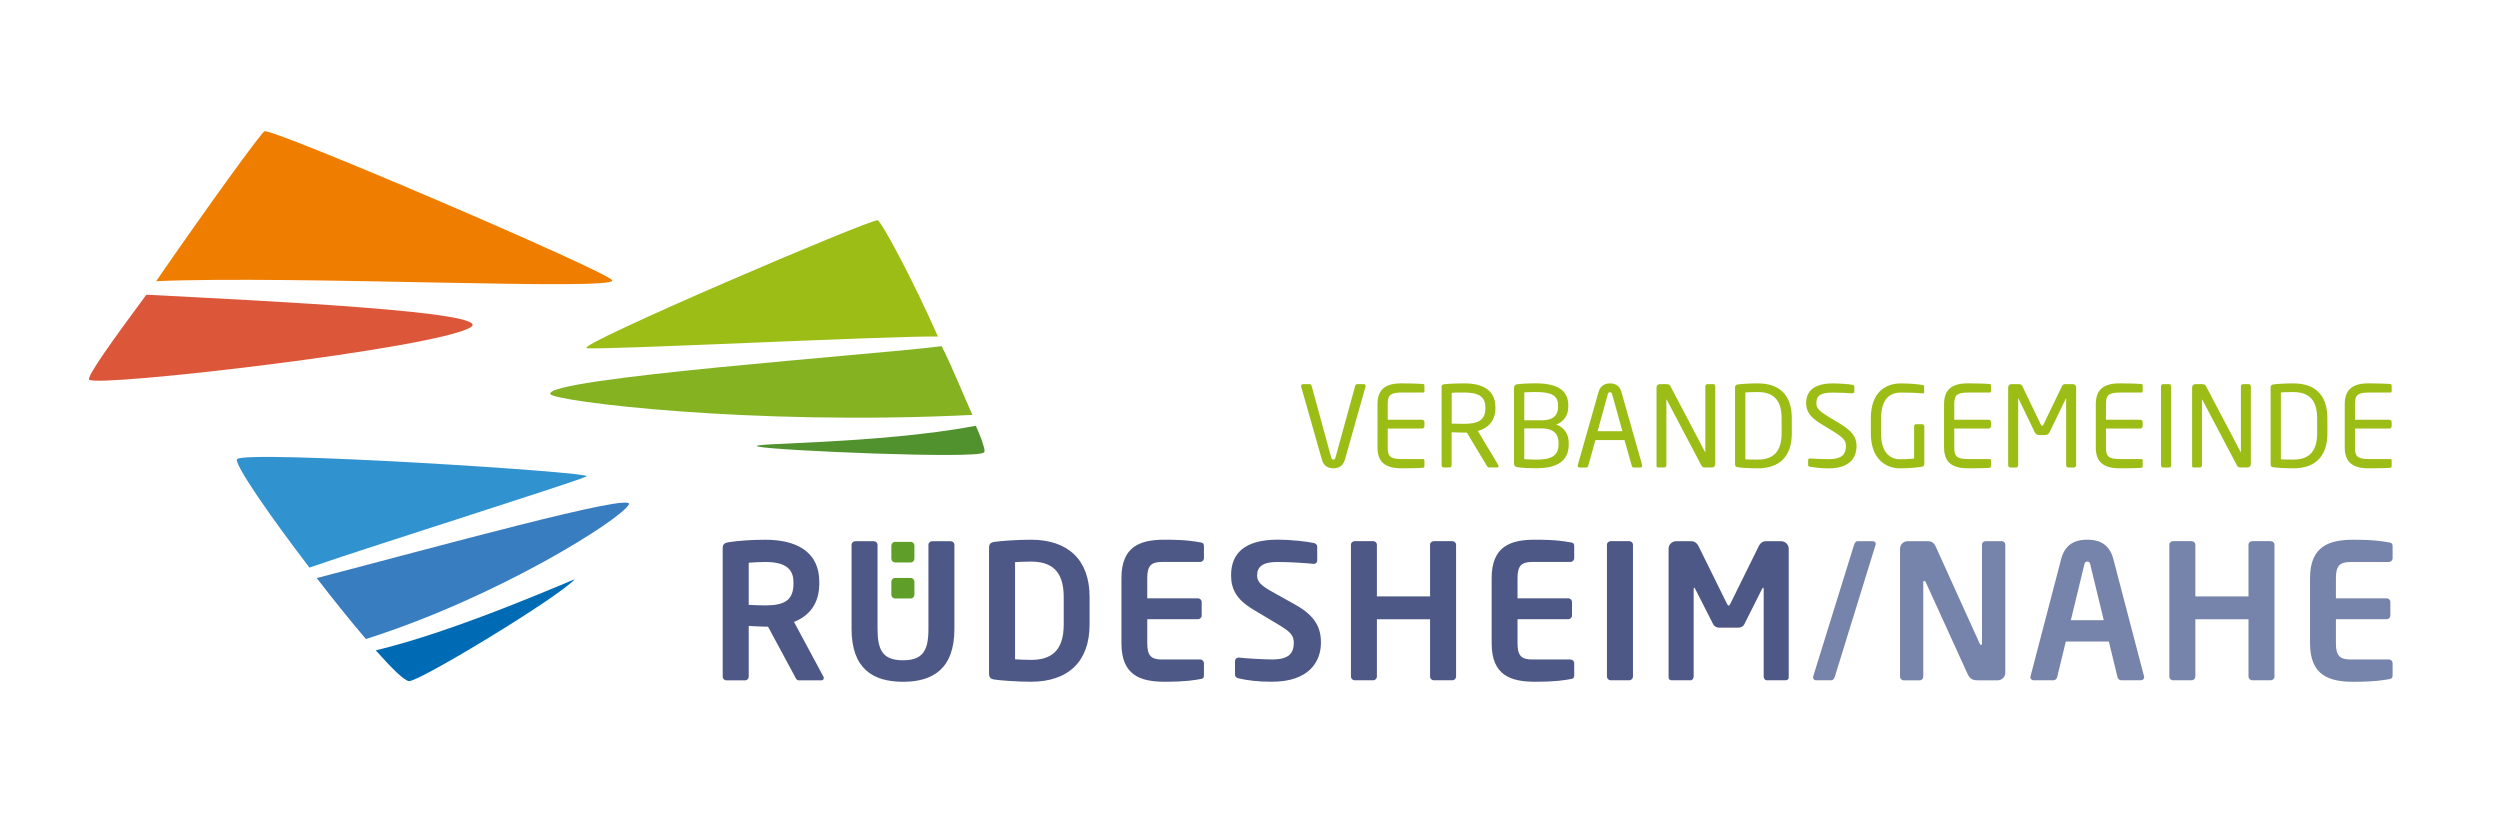 <?xml version="1.0" encoding="utf-8" standalone="no"?><!-- Generator: Adobe Illustrator 25.1.0, SVG Export Plug-In . SVG Version: 6.00 Build 0)  --><svg xmlns="http://www.w3.org/2000/svg" xmlns:xlink="http://www.w3.org/1999/xlink" height="50" id="Ebene_1" style="enable-background:new 0 0 510.24 170.08;" version="1.1" viewBox="0 0 510.24 170.08" width="150" x="0px" xml:space="preserve" y="0px">
<style type="text/css">
	.st0{fill:#387DC0;}
	.st1{fill:#3192D0;}
	.st2{fill:#006BB5;}
	.st3{fill:#DC563A;}
	.st4{fill:#EF7D00;}
	.st5{fill:#9CBD16;}
	.st6{fill:#84B221;}
	.st7{fill:#51922E;}
	.st8{fill:#609E2A;}
	.st9{fill:#7683AB;}
	.st10{fill:#4D5887;}
</style>
<g>
	<path class="st0" d="M64.64,117.98c3.49,4.53,6.93,8.8,10.04,12.44c27-8.56,52.1-24.44,53.67-27.47   C129.71,100.37,88.35,111.82,64.64,117.98"/>
	<path class="st1" d="M48.39,93.72c-0.68,0.92,6.61,11.46,14.76,22.12c14.82-5.09,55.23-17.78,56.6-18.63   C121.11,96.36,49.81,91.81,48.39,93.72"/>
	<path class="st2" d="M76.69,132.73c3.33,3.76,5.87,6.23,6.79,6.28c2.1,0.12,30.45-17.07,33.8-20.76   C117.52,118,93.39,128.79,76.69,132.73"/>
	<path class="st3" d="M29.87,60.15c-6.85,9.26-12.23,16.73-11.67,17.34c1.54,1.62,70.99-6.39,77.88-10.71   C101.12,63.62,53.94,61.4,29.87,60.15"/>
	<path class="st4" d="M124.93,57.18c-1.32-1.93-69.64-31.21-70.97-30.38c-0.8,0.5-11.28,14.93-22.1,30.59   C60.14,56.17,126.47,59.44,124.93,57.18"/>
	<path class="st5" d="M179.13,44.96c-1.35-0.35-62.07,25.62-59.37,26.09c2.66,0.46,62.73-2.57,71.67-2.36   C186.14,56.73,179.87,45.15,179.13,44.96"/>
	<path class="st6" d="M192.2,70.65c-13.19,1.71-81.57,6.55-79.86,9.8c0.75,1.43,40.68,6.49,86.13,4.23   C196.75,80.94,194.74,75.76,192.2,70.65"/>
	<path class="st7" d="M199.16,86.9c-20.33,3.84-48.12,3.45-44.36,4.26c3.75,0.81,44.36,2.54,45.97,1.21c0.1-0.08,0.16-0.13,0.17-0.3   C200.99,91.47,200.19,89.08,199.16,86.9"/>
	<path class="st5" d="M488.13,95.14v-1.17c0-0.16-0.09-0.28-0.25-0.28h-4.42c-2.43,0-2.82-0.64-2.82-2.38v-3.85h7.03   c0.25,0,0.46-0.21,0.46-0.46v-0.87c0-0.25-0.21-0.46-0.46-0.46h-7.03V82.5c0-1.74,0.39-2.38,2.82-2.38h4.42   c0.16,0,0.25-0.11,0.25-0.27V78.7c0-0.14-0.09-0.3-0.23-0.32c-0.96-0.09-3.11-0.14-4.47-0.14c-3.21,0-4.88,1.21-4.88,4.26v8.82   c0,3.05,1.67,4.26,4.88,4.26c1.35,0,3.6-0.02,4.47-0.11C488.04,95.44,488.13,95.28,488.13,95.14 M472.92,88.46   c0,4.12-2.11,5.34-4.86,5.34c-1.08,0-1.81,0-2.54-0.05V80.09c0.76-0.05,1.47-0.07,2.54-0.07c2.75,0,4.86,1.19,4.86,5.34V88.46z    M475.01,88.46v-3.09c0-4.95-2.7-7.12-6.94-7.12c-1.74,0-3.51,0.11-4.17,0.23c-0.3,0.05-0.48,0.25-0.48,0.57v15.73   c0,0.34,0.18,0.53,0.48,0.57c0.66,0.12,2.42,0.23,4.17,0.23C472.31,95.58,475.01,93.36,475.01,88.46 M459.39,94.75V78.84   c0-0.23-0.16-0.44-0.41-0.44h-1.21c-0.23,0-0.41,0.21-0.41,0.44v13.39c0,0.02,0,0.07-0.02,0.07l-0.05-0.07l-7.03-13.37   c-0.18-0.34-0.3-0.46-0.94-0.46h-1.26c-0.37,0-0.66,0.28-0.66,0.64v16.1c0,0.23,0.18,0.27,0.41,0.27h1.19   c0.23,0,0.41-0.21,0.41-0.43V81.61c0-0.04,0-0.07,0.02-0.07c0.02,0,0.04,0.02,0.07,0.07l7.08,13.44c0.11,0.23,0.37,0.36,0.73,0.36   h1.42C459.09,95.41,459.39,95.12,459.39,94.75 M443.13,94.96V78.84c0-0.25-0.18-0.44-0.41-0.44h-1.26c-0.25,0-0.41,0.21-0.41,0.44   v16.12c0,0.25,0.18,0.46,0.41,0.46h1.26C442.97,95.41,443.13,95.19,443.13,94.96 M437.31,95.14v-1.17c0-0.16-0.09-0.28-0.25-0.28   h-4.42c-2.43,0-2.82-0.64-2.82-2.38v-3.85h7.03c0.25,0,0.46-0.21,0.46-0.46v-0.87c0-0.25-0.21-0.46-0.46-0.46h-7.03V82.5   c0-1.74,0.39-2.38,2.82-2.38h4.42c0.16,0,0.25-0.11,0.25-0.27V78.7c0-0.14-0.09-0.3-0.23-0.32c-0.96-0.09-3.11-0.14-4.46-0.14   c-3.21,0-4.88,1.21-4.88,4.26v8.82c0,3.05,1.67,4.26,4.88,4.26c1.35,0,3.6-0.02,4.46-0.11C437.22,95.44,437.31,95.28,437.31,95.14    M423.73,94.96V79.07c0-0.37-0.3-0.67-0.66-0.67h-1.49c-0.41,0-0.6,0.09-0.73,0.39l-3.78,7.85c-0.09,0.21-0.16,0.25-0.28,0.25   c-0.11,0-0.18-0.04-0.27-0.25l-3.78-7.85c-0.14-0.3-0.32-0.39-0.73-0.39h-1.49c-0.36,0-0.66,0.3-0.66,0.67v15.89   c0,0.25,0.21,0.46,0.46,0.46h1.12c0.25,0,0.46-0.21,0.46-0.46V81.38c0-0.05,0-0.07,0.02-0.07c0.02,0,0.02,0,0.05,0.04l3.27,6.78   c0.23,0.46,0.46,0.66,1.03,0.66h1.05c0.57,0,0.8-0.21,1.03-0.66l3.28-6.78c0.02-0.04,0.02-0.04,0.04-0.04   c0.02,0,0.02,0.02,0.02,0.07v13.58c0,0.25,0.21,0.46,0.46,0.46h1.12C423.52,95.41,423.73,95.21,423.73,94.96 M406.35,95.14v-1.17   c0-0.16-0.09-0.28-0.25-0.28h-4.42c-2.43,0-2.82-0.64-2.82-2.38v-3.85h7.03c0.25,0,0.46-0.21,0.46-0.46v-0.87   c0-0.25-0.2-0.46-0.46-0.46h-7.03V82.5c0-1.74,0.39-2.38,2.82-2.38h4.42c0.16,0,0.25-0.11,0.25-0.27V78.7   c0-0.14-0.09-0.3-0.23-0.32c-0.96-0.09-3.11-0.14-4.47-0.14c-3.21,0-4.88,1.21-4.88,4.26v8.82c0,3.05,1.67,4.26,4.88,4.26   c1.35,0,3.6-0.02,4.47-0.11C406.26,95.44,406.35,95.28,406.35,95.14 M392.74,94.73v-7.69c0-0.25-0.2-0.46-0.43-0.46h-1.24   c-0.25,0-0.41,0.21-0.41,0.46v6.55c-0.55,0.05-1.49,0.14-2.89,0.14c-2.13,0-3.85-1.49-3.85-5.27v-3.07c0-4.12,1.92-5.27,4.05-5.27   c1.95,0,3,0.05,4.35,0.16h0.09c0.2,0,0.3-0.07,0.3-0.23v-1.14c0-0.23-0.18-0.32-0.39-0.34c-0.87-0.14-2.22-0.32-4.35-0.32   c-2.93,0-6.14,1.58-6.14,7.14v3.07c0,5.25,3.07,7.12,5.93,7.12c2.15,0,3.43-0.16,4.55-0.34C392.58,95.19,392.74,94.98,392.74,94.73    M378.91,91c0-1.83-0.94-3.09-3.59-4.67l-2.11-1.26c-1.74-1.05-2.5-1.69-2.5-2.77c0-1.67,1.01-2.17,3.37-2.17   c1.33,0,2.93,0.07,3.94,0.14h0.05c0.23,0,0.39-0.14,0.39-0.37v-0.98c0-0.23-0.16-0.34-0.39-0.39c-0.87-0.14-2.63-0.28-3.98-0.28   c-3.48,0-5.47,1.28-5.47,4.05c0,1.83,1.05,3,3.16,4.29l2.22,1.35c2.09,1.28,2.75,1.93,2.75,3.07c0,1.61-0.73,2.7-3.48,2.7   c-1.05,0-2.73-0.04-3.78-0.14h-0.07c-0.21,0-0.39,0.11-0.39,0.37v0.92c0,0.25,0.05,0.34,0.43,0.41c1.01,0.16,2.2,0.32,3.8,0.32   C377.77,95.58,378.91,93.2,378.91,91 M363.62,88.46c0,4.12-2.11,5.34-4.86,5.34c-1.08,0-1.81,0-2.54-0.05V80.09   c0.76-0.05,1.46-0.07,2.54-0.07c2.75,0,4.86,1.19,4.86,5.34V88.46z M365.7,88.46v-3.09c0-4.95-2.7-7.12-6.94-7.12   c-1.74,0-3.5,0.11-4.17,0.23c-0.3,0.05-0.48,0.25-0.48,0.57v15.73c0,0.34,0.18,0.53,0.48,0.57c0.66,0.12,2.43,0.23,4.17,0.23   C363,95.58,365.7,93.36,365.7,88.46 M350.08,94.75V78.84c0-0.23-0.16-0.44-0.41-0.44h-1.21c-0.23,0-0.41,0.21-0.41,0.44v13.39   c0,0.02,0,0.07-0.02,0.07l-0.05-0.07l-7.03-13.37c-0.18-0.34-0.3-0.46-0.94-0.46h-1.26c-0.37,0-0.66,0.28-0.66,0.64v16.1   c0,0.23,0.18,0.27,0.41,0.27h1.19c0.23,0,0.41-0.21,0.41-0.43V81.61c0-0.04,0-0.07,0.02-0.07c0.02,0,0.05,0.02,0.07,0.07   l7.08,13.44c0.12,0.23,0.37,0.36,0.73,0.36h1.42C349.78,95.41,350.08,95.12,350.08,94.75 M331.12,88h-5.06l2.08-7.54   c0.07-0.25,0.21-0.41,0.46-0.41c0.23,0,0.37,0.16,0.43,0.41L331.12,88z M335.17,95.05c0-0.05,0-0.11-0.02-0.16l-4.24-14.93   c-0.39-1.39-1.46-1.71-2.31-1.71c-0.87,0-1.95,0.34-2.34,1.74l-4.24,14.91c-0.02,0.05-0.02,0.11-0.02,0.16   c0,0.21,0.16,0.36,0.39,0.36h1.35c0.18,0,0.37-0.16,0.41-0.34l1.47-5.27h5.93l1.49,5.27c0.05,0.18,0.18,0.34,0.39,0.34h1.35   C335.04,95.41,335.17,95.26,335.17,95.05 M318.09,90.73c0,2.47-1.76,3.08-4.61,3.08c-0.8,0-1.63-0.07-2.38-0.09v-6.28h3.53   c2.7,0,3.46,1.39,3.46,2.9V90.73z M318,83.04c0,1.45-0.71,2.74-3.37,2.74h-3.53v-5.7c0.64-0.02,1.49-0.07,2.27-0.07   c2.79,0,4.62,0.46,4.62,2.67V83.04z M320.17,90.73v-0.39c0-1.76-0.96-3.15-2.54-3.7c1.56-0.59,2.45-1.9,2.45-3.61v-0.37   c0-3.47-3.07-4.43-6.71-4.43c-1.49,0-2.89,0.09-3.64,0.18c-0.48,0.05-0.73,0.32-0.73,0.85v15.25c0,0.57,0.23,0.78,0.76,0.85   c0.87,0.14,2.22,0.21,3.73,0.21C317.06,95.58,320.17,94.57,320.17,90.73 M303.16,83.32c0,2.47-1.54,3.18-4.35,3.18   c-0.53,0-1.51-0.02-2.52-0.04v-6.28c0.55-0.07,1.81-0.07,2.52-0.07c2.86,0,4.35,0.76,4.35,3.05V83.32z M305.86,95.12   c0-0.07-0.02-0.14-0.07-0.21l-4.17-6.96c2.09-0.55,3.59-2.06,3.59-4.63v-0.16c0-3.71-2.79-4.92-6.41-4.92   c-1.33,0-3.05,0.07-4.03,0.18c-0.41,0.05-0.55,0.18-0.55,0.5v16.03c0,0.25,0.18,0.46,0.41,0.46h1.23c0.25,0,0.41-0.23,0.41-0.46   v-6.73c1.21,0.04,1.76,0.07,2.52,0.07h0.39h0.2l4.1,6.82c0.18,0.3,0.32,0.3,0.59,0.3h1.46C305.74,95.41,305.86,95.28,305.86,95.12    M290.72,95.14v-1.17c0-0.16-0.09-0.28-0.25-0.28h-4.42c-2.43,0-2.82-0.64-2.82-2.38v-3.85h7.03c0.25,0,0.46-0.21,0.46-0.46v-0.87   c0-0.25-0.21-0.46-0.46-0.46h-7.03V82.5c0-1.74,0.39-2.38,2.82-2.38h4.42c0.16,0,0.25-0.11,0.25-0.27V78.7   c0-0.14-0.09-0.3-0.23-0.32c-0.96-0.09-3.12-0.14-4.47-0.14c-3.21,0-4.88,1.21-4.88,4.26v8.82c0,3.05,1.67,4.26,4.88,4.26   c1.35,0,3.59-0.02,4.47-0.11C290.63,95.44,290.72,95.28,290.72,95.14 M278.72,78.79c0-0.23-0.16-0.39-0.39-0.39h-1.35   c-0.18,0-0.34,0.16-0.39,0.34l-4.01,14.59c-0.09,0.32-0.21,0.48-0.44,0.48c-0.25,0-0.37-0.16-0.46-0.48l-3.99-14.59   c-0.05-0.18-0.23-0.34-0.41-0.34h-1.33c-0.23,0-0.41,0.16-0.41,0.39c0,0.05,0,0.09,0.02,0.14l4.24,14.91   c0.41,1.44,1.49,1.74,2.34,1.74c0.87,0,1.92-0.3,2.34-1.74l4.21-14.91C278.72,78.88,278.72,78.84,278.72,78.79"/>
	<path class="st8" d="M181.92,114.02v-2.65c0-0.41,0.33-0.78,0.74-0.78h3.24c0.4,0,0.73,0.37,0.73,0.78v2.65   c0,0.41-0.33,0.77-0.73,0.77h-3.24C182.25,114.79,181.92,114.43,181.92,114.02"/>
	<path class="st8" d="M181.92,121.38v-2.65c0-0.41,0.33-0.77,0.74-0.77h3.24c0.4,0,0.73,0.37,0.73,0.77v2.65   c0,0.4-0.33,0.77-0.73,0.77h-3.24C182.25,122.16,181.92,121.79,181.92,121.38"/>
	<path class="st9" d="M488.32,137.81v-2.45c0-0.42-0.34-0.76-0.76-0.76h-7.79c-2.22,0-3.02-0.76-3.02-3.29v-4.93h10.35   c0.42,0,0.76-0.34,0.76-0.76v-2.75c0-0.42-0.34-0.76-0.76-0.76h-10.35v-4.13c0-2.52,0.8-3.28,3.02-3.28h7.79   c0.42,0,0.76-0.35,0.76-0.76v-2.44c0-0.53-0.19-0.73-0.76-0.8c-1.22-0.19-2.71-0.54-7.26-0.54c-4.97,0-8.83,1.34-8.83,7.83v13.33   c0,6.5,3.86,7.83,8.83,7.83c4.54,0,6.04-0.34,7.26-0.53C488.12,138.54,488.32,138.35,488.32,137.81 M464.21,138.08v-26.9   c0-0.42-0.34-0.73-0.76-0.73h-3.78c-0.42,0-0.76,0.31-0.76,0.73v10.54h-10.85v-10.54c0-0.42-0.35-0.73-0.77-0.73h-3.78   c-0.42,0-0.76,0.31-0.76,0.73v26.9c0,0.42,0.34,0.76,0.76,0.76h3.78c0.42,0,0.77-0.34,0.77-0.76v-11.69h10.85v11.69   c0,0.42,0.34,0.76,0.76,0.76h3.78C463.87,138.84,464.21,138.5,464.21,138.08 M429.37,126.58h-6.72l2.75-11.35   c0.11-0.46,0.23-0.61,0.61-0.61c0.38,0,0.5,0.15,0.61,0.61L429.37,126.58z M437.62,138.19c0-0.04-0.04-0.11-0.04-0.19l-6.27-23.95   c-0.92-3.55-3.67-3.9-5.31-3.9c-1.64,0-4.39,0.35-5.31,3.9L414.43,138c0,0.08-0.04,0.15-0.04,0.19c0,0.38,0.31,0.65,0.69,0.65h4.05   c0.35,0,0.65-0.3,0.73-0.65l1.76-7.26h8.79l1.76,7.26c0.08,0.35,0.38,0.65,0.73,0.65h4.05   C437.31,138.84,437.62,138.57,437.62,138.19 M409.27,137.31v-26.13c0-0.42-0.3-0.73-0.73-0.73h-3.29c-0.42,0-0.73,0.31-0.73,0.73   v20.1c0,0.23-0.11,0.35-0.19,0.35c-0.11,0-0.23-0.12-0.3-0.31l-8.9-19.64c-0.46-0.99-0.88-1.22-1.68-1.22h-4.13   c-0.84,0-1.53,0.69-1.53,1.53v26.1c0,0.42,0.34,0.76,0.76,0.76h3.25c0.42,0,0.73-0.34,0.73-0.76v-19.22c0-0.23,0.08-0.31,0.19-0.31   c0.11,0,0.23,0.08,0.34,0.31l8.48,18.6c0.61,1.38,1.41,1.38,2.33,1.38h3.86C408.58,138.84,409.27,138.16,409.27,137.31    M378.4,111.22l-8.33,26.82c-0.11,0.38,0.08,0.8,0.61,0.8h3.09c0.42,0,0.61-0.42,0.73-0.8l8.29-26.82   c0.15-0.53-0.19-0.76-0.57-0.76h-3.1C378.71,110.46,378.52,110.84,378.4,111.22"/>
	<path class="st10" d="M365.07,138.27v-26.28c0-0.84-0.69-1.53-1.53-1.53h-3.13c-0.61,0-1.15,0.38-1.41,0.92l-5.77,11.69   c-0.19,0.34-0.27,0.53-0.42,0.53c-0.15,0-0.23-0.19-0.42-0.53l-5.77-11.69c-0.27-0.54-0.8-0.92-1.41-0.92h-3.13   c-0.84,0-1.53,0.69-1.53,1.53v26.28c0,0.38,0.3,0.57,0.65,0.57h3.86c0.34,0,0.61-0.38,0.61-0.76v-17.77c0-0.27,0.04-0.38,0.11-0.38   c0.04,0,0.12,0.11,0.19,0.23l3.71,7.3c0.23,0.42,0.73,0.65,1.22,0.65h3.86c0.5,0,0.99-0.23,1.22-0.65l3.67-7.3   c0.08-0.11,0.15-0.23,0.19-0.23c0.08,0,0.12,0.11,0.12,0.38v17.77c0,0.38,0.27,0.76,0.61,0.76h3.86   C364.76,138.84,365.07,138.65,365.07,138.27 M333.28,138.08v-26.9c0-0.42-0.34-0.73-0.76-0.73h-3.78c-0.42,0-0.77,0.31-0.77,0.73   v26.9c0,0.42,0.35,0.76,0.77,0.76h3.78C332.94,138.84,333.28,138.5,333.28,138.08 M321.29,137.81v-2.45c0-0.42-0.35-0.76-0.76-0.76   h-7.79c-2.22,0-3.02-0.76-3.02-3.29v-4.93h10.35c0.42,0,0.77-0.34,0.77-0.76v-2.75c0-0.42-0.34-0.76-0.77-0.76h-10.35v-4.13   c0-2.52,0.8-3.29,3.02-3.29h7.79c0.42,0,0.76-0.35,0.76-0.76v-2.44c0-0.53-0.19-0.73-0.76-0.8c-1.22-0.19-2.71-0.54-7.26-0.54   c-4.97,0-8.83,1.34-8.83,7.83v13.33c0,6.5,3.86,7.83,8.83,7.83c4.55,0,6.04-0.34,7.26-0.54   C321.1,138.54,321.29,138.35,321.29,137.81 M297.18,138.08v-26.9c0-0.42-0.34-0.73-0.76-0.73h-3.78c-0.42,0-0.77,0.31-0.77,0.73   v10.54h-10.85v-10.54c0-0.42-0.34-0.73-0.76-0.73h-3.78c-0.42,0-0.76,0.31-0.76,0.73v26.9c0,0.42,0.35,0.76,0.76,0.76h3.78   c0.42,0,0.76-0.34,0.76-0.76v-11.69h10.85v11.69c0,0.42,0.34,0.76,0.77,0.76h3.78C296.84,138.84,297.18,138.5,297.18,138.08    M269.6,131.16c0-3.02-1.11-5.46-5.31-7.79l-4.59-2.56c-2.48-1.38-3.13-2.14-3.13-3.4c0-1.72,1.18-2.71,4.01-2.71   c2.48,0,5.01,0.15,7.53,0.38h0.08c0.38,0,0.65-0.31,0.65-0.69v-2.83c0-0.38-0.31-0.65-0.69-0.73c-1.3-0.31-4.81-0.69-7.34-0.69   c-7.1,0-9.55,3.06-9.55,7.26c0,2.67,0.95,4.89,4.51,6.99l5.04,3.02c2.52,1.49,3.25,2.26,3.25,3.74c0,2.22-1.03,3.44-4.43,3.44   c-1.41,0-5.24-0.19-6.76-0.38h-0.08c-0.38,0-0.73,0.3-0.73,0.73v2.75c0,0.42,0.34,0.69,0.73,0.76c1.83,0.42,3.9,0.69,6.76,0.69   C267.19,139.15,269.6,135.02,269.6,131.16 M245.72,137.81v-2.45c0-0.42-0.34-0.76-0.76-0.76h-7.79c-2.21,0-3.02-0.76-3.02-3.29   v-4.93h10.35c0.42,0,0.76-0.34,0.76-0.76v-2.75c0-0.42-0.35-0.76-0.76-0.76h-10.35v-4.13c0-2.52,0.8-3.29,3.02-3.29h7.79   c0.42,0,0.76-0.35,0.76-0.76v-2.44c0-0.53-0.19-0.73-0.76-0.8c-1.22-0.19-2.71-0.54-7.26-0.54c-4.97,0-8.82,1.34-8.82,7.83v13.33   c0,6.5,3.86,7.83,8.82,7.83c4.55,0,6.04-0.34,7.26-0.54C245.53,138.54,245.72,138.35,245.72,137.81 M217.1,127.46   c0,5.73-2.9,7.22-6.72,7.22c-1.41,0-2.41-0.08-3.21-0.12v-19.83c0.8-0.04,1.8-0.11,3.21-0.11c3.82,0,6.72,1.49,6.72,7.22V127.46z    M222.38,127.46v-5.62c0-7.57-4.36-11.69-12-11.69c-2.71,0-6.38,0.27-7.53,0.46c-0.65,0.11-0.99,0.42-0.99,1.18v25.71   c0,0.76,0.35,1.07,0.99,1.18c1.15,0.19,4.81,0.46,7.53,0.46C218.02,139.15,222.38,135.02,222.38,127.46 M194.79,128.34v-17.15   c0-0.42-0.34-0.73-0.76-0.73h-3.78c-0.42,0-0.76,0.31-0.76,0.73v17.15c0,4.36-1.07,6.42-5.19,6.42c-4.13,0-5.2-2.06-5.2-6.42   v-17.15c0-0.42-0.34-0.73-0.76-0.73h-3.78c-0.42,0-0.76,0.31-0.76,0.73v17.15c0,8.14,4.35,10.81,10.51,10.81   C190.44,139.15,194.79,136.47,194.79,128.34 M161.94,119.13c0,3.36-1.8,4.43-5.73,4.43c-0.65,0-2.79-0.07-3.4-0.11v-8.6   c0.69-0.08,2.6-0.15,3.4-0.15c3.82,0,5.73,1.22,5.73,4.09V119.13z M168.13,138.38c0-0.07,0-0.19-0.08-0.3l-6-11.15   c3.13-1.23,5.16-3.75,5.16-7.8v-0.34c0-6.53-5.12-8.63-11-8.63c-2.79,0-5.5,0.19-7.49,0.5c-0.76,0.12-1.22,0.38-1.22,1.15v26.29   c0,0.42,0.34,0.76,0.76,0.76h3.82c0.42,0,0.73-0.34,0.73-0.76v-10.35c0.88,0.04,2.41,0.15,3.4,0.15h0.54l5.5,10.2   c0.19,0.38,0.35,0.76,0.76,0.76h4.66C167.97,138.84,168.13,138.65,168.13,138.38"/>
</g>
</svg>
